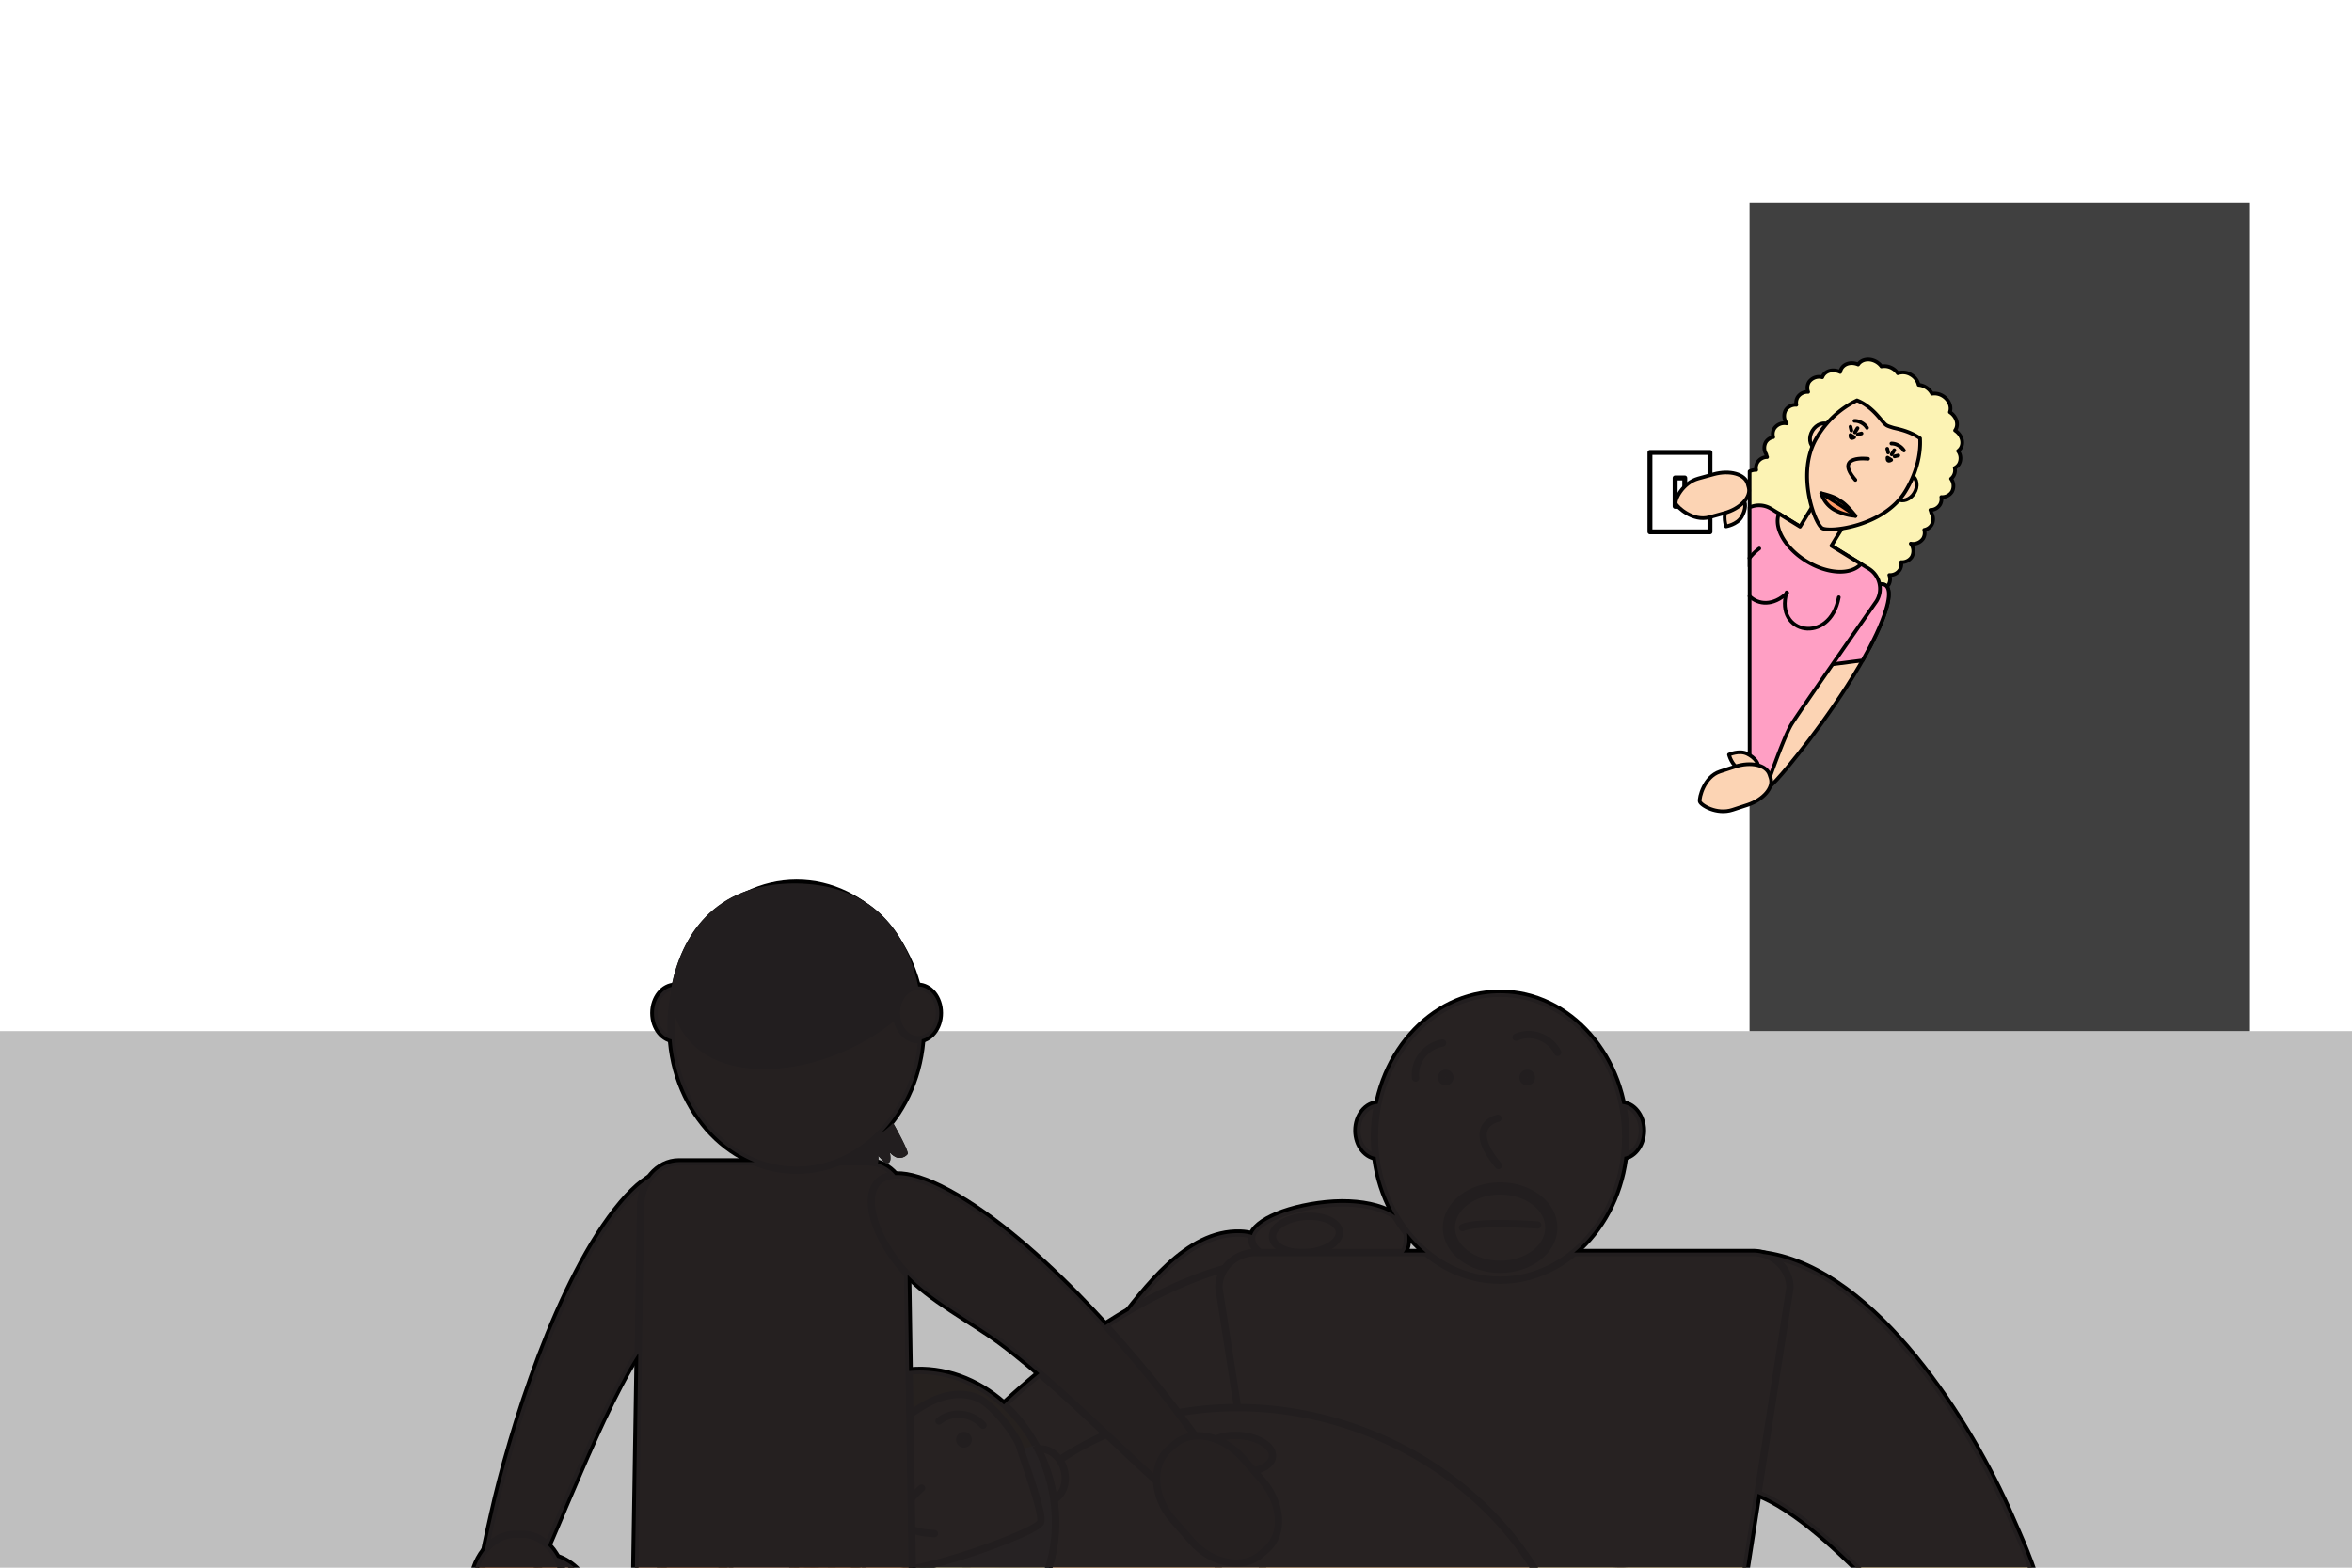 <svg xmlns="http://www.w3.org/2000/svg" viewBox="0 0 960 640"><defs><style>.cls-1{opacity:0.75;}.cls-2{opacity:0.25;}.cls-12,.cls-14,.cls-3,.cls-7{fill:none;}.cls-10,.cls-11,.cls-12,.cls-13,.cls-15,.cls-16,.cls-17,.cls-3,.cls-4,.cls-5,.cls-6,.cls-7,.cls-8,.cls-9{stroke:#000;}.cls-10,.cls-11,.cls-12,.cls-13,.cls-14,.cls-17,.cls-3,.cls-4,.cls-5,.cls-6,.cls-7,.cls-8,.cls-9{stroke-linecap:round;stroke-linejoin:round;}.cls-3{stroke-width:2px;}.cls-4{fill:#fcf3b4;}.cls-4,.cls-5,.cls-6,.cls-7,.cls-8,.cls-9{stroke-width:1.5px;}.cls-5{fill:#fcd4b4;}.cls-6{fill:#ff9fc4;}.cls-8{fill:#f96;}.cls-10{fill:#fc9;}.cls-10,.cls-11,.cls-12,.cls-13,.cls-15,.cls-16,.cls-17{stroke-width:3px;}.cls-11{fill:#ffdda1;}.cls-13{fill:#333;}.cls-14{stroke:#020202;stroke-width:5px;}.cls-15{fill:#c90;}.cls-15,.cls-16{stroke-miterlimit:10;}.cls-16{fill:#ccc;}.cls-17{fill:#aa724b;}.cls-18{opacity:0.98;}.cls-19{fill:#231f20;}</style></defs><g id="Decor"><rect class="cls-1" x="714.1" y="82.86" width="204.26" height="338.08"/><rect class="cls-2" y="420.95" width="960" height="219.05"/></g><g id="Goldilock"><rect class="cls-3" x="673.45" y="184.7" width="24.5" height="32.42"/><rect class="cls-3" x="683.73" y="195.12" width="3.93" height="11.59"/><path class="cls-4" d="M800.28,182.94c1.4-2.29.37-5.48-2.29-7.23l.17-.24c1.4-2.29.37-5.48-2.29-7.23.81-2.24-.34-5-2.85-6.58a6.56,6.56,0,0,0-4.45-.94,6.73,6.73,0,0,0-2.46-2.61,6.82,6.82,0,0,0-3-1,6.42,6.42,0,0,0-3-4.06,6.3,6.3,0,0,0-5.5-.66,6.71,6.71,0,0,0-2-1.89,6.5,6.5,0,0,0-4.67-.9,7,7,0,0,0-1.95-1.78c-2.74-1.68-6.08-1.24-7.57,1-2.6-1.12-5.49-.5-6.77,1.59a4.19,4.19,0,0,0-.55,1.46c-2.67-1.28-5.71-.69-7,1.48a4.35,4.35,0,0,0-.32.65,5.05,5.05,0,0,0-5.45,2,4.65,4.65,0,0,0-.31,4,4.8,4.8,0,0,0-4.28,2.14,4.42,4.42,0,0,0-.54,3.14,4.81,4.81,0,0,0-4.35,2.14,5,5,0,0,0,.42,5.42,4.94,4.94,0,0,0-5.06,2.08,4.5,4.5,0,0,0-.45,3.54,4.53,4.53,0,0,0-3,2,4.82,4.82,0,0,0,.12,4.93,6.17,6.17,0,0,0,.38,1.2,4.68,4.68,0,0,0-3.9,2.13,4.38,4.38,0,0,0-.54,3.13,5.49,5.49,0,0,0-2.69.6v38.77a6.88,6.88,0,0,0,2,1.89,6.58,6.58,0,0,0,4.45.94,6.9,6.9,0,0,0,5.47,3.6,6.37,6.37,0,0,0,3,4.06,6.3,6.3,0,0,0,5.5.66,6.84,6.84,0,0,0,2,1.89,6.5,6.5,0,0,0,4.67.9,7.12,7.12,0,0,0,1.95,1.78c2.74,1.68,6.08,1.23,7.57-1,2.6,1.13,5.49.51,6.77-1.59a4.34,4.34,0,0,0,.56-1.46c2.66,1.28,5.7.7,7-1.47a4,4,0,0,0,.32-.66,5,5,0,0,0,5.45-2,4.62,4.62,0,0,0,.31-4,4.74,4.74,0,0,0,4.28-2.14,4.44,4.44,0,0,0,.55-3.13,4.8,4.8,0,0,0,4.34-2.14,5,5,0,0,0-.42-5.42,5,5,0,0,0,5.06-2.08,4.5,4.5,0,0,0,.45-3.54,4.54,4.54,0,0,0,3-2,4.81,4.81,0,0,0-.12-4.92,5.23,5.23,0,0,0-.38-1.2,4.67,4.67,0,0,0,3.9-2.13,4.48,4.48,0,0,0,.55-3.14,4.77,4.77,0,0,0,4.34-2.14,4.92,4.92,0,0,0-.36-5.34,4.17,4.17,0,0,0,1-1.14,4.4,4.4,0,0,0,.52-3.27,4.31,4.31,0,0,0,1.71-1.57,4.92,4.92,0,0,0-.37-5.35A4.34,4.34,0,0,0,800.28,182.94Z"/><path class="cls-5" d="M752.94,251c9.07-13.17,22-19.05,16.82-2-5.43,17.83-24.92,45.29-35.81,58.85-5.16,6.42-13,16.58-17,16.36C712.16,324,724.78,304,727.78,299c5-8.38,11-18.26,15.25-27,3.07-6.37,5.79-14.92,9.91-20.91C756.06,246.49,751,253.8,752.94,251Z"/><path class="cls-6" d="M769.76,249c-1.84,6.06-5.32,13.24-9.52,20.6l-17.16,2.22c3-6.36,5.76-14.84,9.86-20.8C762,237.85,775,232,769.76,249Z"/><path class="cls-6" d="M762.86,232.21l-40-24.54a9.43,9.43,0,0,0-8.73-.54V327.05a9.74,9.74,0,0,0,6.42-4.48s7.34-21.43,10.68-26.88,34.69-50.27,34.69-50.27A9.65,9.65,0,0,0,762.86,232.21Z"/><path class="cls-5" d="M713.08,307.71c-3.24-1.54-7.38.37-7.38.37s1.11,4.42,4.35,6,6.55,1.38,7.39-.37S716.32,309.26,713.08,307.71Z"/><path class="cls-5" d="M702,315c-6.49,2.15-8.53,10.74-8.2,12.2s6.89,5.56,13.38,3.4l6.12-2c6.49-2.16,10.7-7.08,9.4-11l-.47-1.42c-1.3-3.92-7.62-5.35-14.11-3.19Z"/><path class="cls-5" d="M747.5,222.8l5.31-8.66c.12-.19.63-.6.39-.75l-12-7.36a1.39,1.39,0,0,0-1.17.27L734.71,215l-8.62-5.29c-2.22,5.68,2.49,14,11.18,19.37s18.28,5.73,22.33,1.17Z"/><path class="cls-7" d="M714.1,243.38c3.51,3.49,9.6,4.14,15.38-1.35"/><path class="cls-7" d="M718.07,223.93a21.37,21.37,0,0,0-4,3.91"/><path class="cls-7" d="M750.53,243.83c-3.63,19.59-26.36,15-21.31-2"/><path class="cls-5" d="M710.84,211.08c-1.83,3.09-6.33,3.81-6.33,3.81s-1.53-4.29.3-7.38,4.66-4.8,6.33-3.81S712.68,208,710.84,211.08Z"/><path class="cls-5" d="M697.62,211.18C691,213,684.55,207,684,205.61s2.62-8.45,9.21-10.28l6.21-1.71c6.59-1.83,12.83-.08,13.93,3.89l.4,1.44c1.11,4-3.35,8.69-9.94,10.51Z"/><path class="cls-5" d="M747.55,180.59c-1.64,2.68-4.72,3.77-6.87,2.45s-2.56-4.55-.92-7.22,4.71-3.77,6.86-2.45S749.18,177.92,747.55,180.59Z"/><path class="cls-5" d="M781.32,201.3c-1.64,2.67-4.71,3.77-6.86,2.45s-2.57-4.55-.93-7.22,4.71-3.77,6.86-2.45S783,198.63,781.32,201.3Z"/><path class="cls-5" d="M783.69,178.94c-4.46-3.19-9.82-3.95-11-4.33-2.84-.9-2.8-.88-4.43-2.72-1.19-1.36-4.74-6.26-10.31-8.45a38.29,38.29,0,0,0-16.32,15.05c-8.82,14.38-.93,35.25,2.08,37.1s25.2-.59,34-15C782.11,193.42,784.08,185.66,783.69,178.94Z"/><path class="cls-8" d="M743.38,201.38s5.82,1.27,7.47,3c2.49,1,6.49,6.24,6.49,6.24a21.6,21.6,0,0,1-8.74-2.56A11.68,11.68,0,0,1,743.38,201.38Z"/><path class="cls-7" d="M757.34,210.62c-1.75-1.58-8-5.64-14-9.24"/><path class="cls-7" d="M756.93,171.8a5.47,5.47,0,0,1,2.91.8,5.92,5.92,0,0,1,2.21,2.05"/><path class="cls-7" d="M772,181.06a5.66,5.66,0,0,1,2.91.8,6,6,0,0,1,2.21,2.06"/><path class="cls-7" d="M762.47,187.3s-14.07-1.75-5.17,8.62"/><path class="cls-9" d="M756.81,178.49s-.78.52-1.2.26-.31-1.19-.31-1.19Z"/><line class="cls-7" x1="758.17" y1="174.79" x2="757.12" y2="176.5"/><line class="cls-7" x1="755.31" y1="174.2" x2="755.67" y2="175.72"/><line class="cls-7" x1="759.81" y1="176.95" x2="758.29" y2="177.32"/><line class="cls-7" x1="773.17" y1="183.79" x2="772.12" y2="185.5"/><line class="cls-7" x1="770.31" y1="183.2" x2="770.67" y2="184.72"/><line class="cls-7" x1="774.81" y1="185.95" x2="773.29" y2="186.32"/><path class="cls-9" d="M771.92,187.76s-.78.51-1.2.26-.31-1.19-.31-1.19Z"/></g><g id="Orgy"><path class="cls-10" d="M495.44,676.45c-16,31-71.27,44.23-85.94,3.76-15.35-42.37,21.23-106.9,46.16-138.69,11.81-15,28.72-38.88,50.64-38.11,26.87.94,8.65,47.93,5,59.83-6,19.75-13.85,43-14.72,63.75-.63,15.08,6.11,35.37-1.18,49.46Z"/><path class="cls-11" d="M543.68,601.65c28.87-19.56,35.55-76-6.36-85.79C493.44,505.59,433.65,549.5,405,578c-13.55,13.49-35.24,33.08-31.9,54.76,4.09,26.58,48.61,3,60-2,18.91-8.26,41.11-18.8,61.58-22.1,14.9-2.4,35.85,1.91,49-7C553.61,594.92,537.57,605.78,543.68,601.65Z"/><path class="cls-11" d="M683.08,589.38c-19.55-28.88-4.81-83.75,37.75-77.29,44.56,6.76,83.77,69.73,99.78,106.82,7.58,17.56,20.43,43.8,9.29,62.69-13.67,23.16-46.24-15.3-55-24.16-14.5-14.69-31.19-32.72-49-43.39-12.94-7.76-34-11.54-42.88-24.67C676.35,579.45,687.21,595.48,683.08,589.38Z"/><path class="cls-10" d="M543.54,514.12c-23.62,2.4-32.06-1.88-32.7-8.15s13-12.8,30.39-14.57,32.21,3.35,33.11,12.22C575.94,519.29,561,512.35,543.54,514.12Z"/><path class="cls-10" d="M532.44,496.61c7.54-.61,13.93,2.19,14.26,6.26s-5.52,7.87-13.06,8.49-13.94-2.19-14.27-6.26S524.89,497.23,532.44,496.61Z"/><path class="cls-11" d="M715.5,511.35h-203c-8.28,0-15,6.45-15,14.29l35,224.66A10.32,10.32,0,0,0,543,760.35h142.1a10.32,10.32,0,0,0,10.5-10.05l35-224.66C730.5,517.8,723.78,511.35,715.5,511.35Z"/><ellipse class="cls-11" cx="562.61" cy="461.54" rx="8.76" ry="10.89"/><ellipse class="cls-11" cx="661.61" cy="461.54" rx="8.76" ry="10.89"/><path class="cls-11" d="M663.57,464.06c0,32.35-23,58.58-51.28,58.58S561,496.41,561,464.06s23-58.57,51.28-58.57S663.57,431.71,663.57,464.06Z"/><path class="cls-12" d="M627.63,500.1s-24.55-1.81-30.68,1.08"/><path class="cls-12" d="M611.4,456.54s-13.74,2.64.2,19.28"/><path class="cls-13" d="M591.79,439.81a1.71,1.71,0,1,1-1.7-1.63A1.67,1.67,0,0,1,591.79,439.81Z"/><path class="cls-13" d="M625.05,439.81a1.71,1.71,0,1,1-1.71-1.63A1.67,1.67,0,0,1,625.05,439.81Z"/><path class="cls-12" d="M577.8,440.11a12.53,12.53,0,0,1,2.7-9.31,13.37,13.37,0,0,1,8.3-5"/><path class="cls-12" d="M618.82,423.45a12.55,12.55,0,0,1,9.69-.23,13.25,13.25,0,0,1,7.26,6.4"/><path class="cls-14" d="M591.38,501.18c0,8.82,9.36,16,20.91,16s20.91-7.15,20.91-16-9.36-16-20.91-16S591.38,492.37,591.38,501.18Z"/><path class="cls-10" d="M599.59,701.28c7.25,21.53,30.48,38.41,53,36.26,25.54-2.43,35.81-8.43,62.49-7,22.74,1.17,48.35,30.27,67.74,26C802.71,752.07,827.12,720,811,703s-41.06-23.5-61.64-32.93c-34-15.6-96.23-49.11-127.3-11.33C622.05,658.51,592.47,680.17,599.59,701.28Z"/><path class="cls-10" d="M552.11,582.54c68.6,23.41,107.37,91.75,86.59,152.65s-93.24,91.28-161.84,67.86-107.38-91.75-86.6-152.64S483.5,559.13,552.11,582.54Z"/><path class="cls-10" d="M338.79,625.87c1.57,5.81-1,11.54-5.62,12.8s-9.73-2.41-11.3-8.21.94-11.54,5.61-12.8S337.21,620.07,338.79,625.87Z"/><path class="cls-10" d="M434.34,600c1.57,5.81-.94,11.54-5.61,12.8s-9.74-2.41-11.31-8.22.94-11.53,5.61-12.8S432.77,594.18,434.34,600Z"/><path class="cls-15" d="M428.43,604.2c8.46,31.23-6.84,62.55-34.17,69.95S337.9,662.25,329.44,631s6.84-62.54,34.18-69.95S420,573,428.43,604.2Z"/><path class="cls-16" d="M422.84,590a66.77,66.77,0,0,1,5.67,14.23c8.46,31.22-6.84,62.54-34.17,70S338,662.23,329.52,631a66.92,66.92,0,0,1-2.29-15.14"/><path class="cls-10" d="M399.2,570.77c-12.5-5.19-24.46,4.62-26.75,5.9-3.59,2-3.53,2-6.92,1.88s-17.9-2.13-26.06,8.66c-3.78,5-7.5,21.15-6.06,26.46s5.28,28.75,8.25,30.45,25.89-1.88,42.59-6.41,38.72-13.12,40.42-16.07-7.08-26.12-8.39-30.94S405,573.17,399.2,570.77Z"/><path class="cls-12" d="M376.15,607.53s-20.95,17.34,5.24,18.56"/><path class="cls-13" d="M363,595.94a1.71,1.71,0,1,1-2.07-1.12A1.67,1.67,0,0,1,363,595.94Z"/><path class="cls-13" d="M395.08,587.24a1.71,1.71,0,1,1-2.07-1.12A1.66,1.66,0,0,1,395.08,587.24Z"/><path class="cls-12" d="M348.78,603a12.48,12.48,0,0,1-.91-9.64,13.29,13.29,0,0,1,5.87-7.7"/><path class="cls-12" d="M383.27,580.11a12.49,12.49,0,0,1,9.32-2.65,13.28,13.28,0,0,1,8.63,4.39"/><path class="cls-17" d="M280.5,517.67c9.84-29.88-2-55.82-26.75-26.45C227.88,522,208.41,585.07,201.13,618c-3.45,15.6-9.51,39.84-1.84,45.16,9.41,6.53,26.37-37.15,31-47.93,7.7-17.9,16.49-39.22,26.36-56.53,7.17-12.59,19.37-27.49,23.85-41.07C283.88,507.39,278.41,524,280.5,517.67Z"/><path class="cls-17" d="M236,641.46c5.25,5.46,7.11,12.18,4.17,15s-9.59.7-14.84-4.76-7.11-12.18-4.16-15S230.73,636,236,641.46Z"/><path class="cls-17" d="M230.5,660.73c0,12.49-7.6,22.62-17,22.62h-3.4c-9.37,0-17.62-10.13-17.62-22.62V649c0-12.49,8.25-22.62,17.62-22.62h3.4c9.38,0,17,10.13,17,22.62Z"/><path d="M331.46,482.07a4.21,4.21,0,0,0,4.57-1.18,7.52,7.52,0,0,0,1.3-3.27,8.82,8.82,0,0,0,1.26,2.61c.89,1.31,2.37,1.24,2.8-.69l.69-3.09a9.11,9.11,0,0,0,1.69,2.5c1.18,1.28,3,2.22,3.39-.78.27-2.22.52-2.39.52-2.39s.32,2.24,1.63,2.63a3.91,3.91,0,0,0,4-1.13c.93-1,0-3.1,0-3.1s.3,0,1.69,1.77c1.87,2.36,3,.61,3.3-1.1a9.28,9.28,0,0,0,.14-3s.82.86,2.2,2.28,2.66.71,2.75-.87a8.83,8.83,0,0,0-.29-2.88,7.56,7.56,0,0,0,2.81,2.11,4.21,4.21,0,0,0,4.52-1.37c.68-1.05-5.95-12.72-5.95-12.72a35.57,35.57,0,0,1-34.63,9.74S330.33,481.53,331.46,482.07Z"/><path class="cls-17" d="M268.6,641.77c-9.77,15.1-12.19,41-4.27,58.11,9,19.4,15.36,25,22.56,47,6.13,18.72-2.35,51.8,5.81,65.47,8.38,14,33.43,19.77,38.05-.5s.77-43-.14-63.59c-1.51-34-1.5-98.26-31.72-106.86C299,641.31,278.19,627,268.6,641.77Z"/><path class="cls-17" d="M322.63,641.77c-9.77,15.1-12.2,41-4.28,58.11,9,19.4,15.36,25,22.56,47,6.14,18.72-2.35,51.8,5.81,65.47,8.38,14,33.44,19.77,38.06-.5s.76-43-.15-63.59c-1.51-34-1.5-98.26-31.72-106.86C353.05,641.31,332.22,627,322.63,641.77Z"/><path class="cls-17" d="M372.73,664.35c0,10-114,10-114,0l2.72-171.67c0-10.05,7-18.33,15.62-18.33H354.4c8.63,0,15.62,8.25,15.62,18.3Z"/><ellipse class="cls-17" cx="275.65" cy="413.54" rx="8.76" ry="10.89"/><path class="cls-17" d="M376.42,419.18c0,32.35-23,58.58-51.27,58.58s-51.28-26.23-51.28-58.58,23-58.58,51.28-58.58S376.42,386.83,376.42,419.18Z"/><path d="M374.78,402.63c-4.06-19.86-17.15-42-50.46-42s-46.18,21.95-50.19,41.74c-1.55,7.62,2.61,34.08,37.87,34.08C346,436.42,376.52,411.18,374.78,402.63Z"/><path class="cls-17" d="M369.86,519.77c-21.05-23.36-20.65-51.89,13.81-35,36.08,17.7,79.34,67.61,99.3,94.84,9.45,12.88,24.76,32.62,19.89,40.58-6,9.77-39.11-23.35-47.7-31.35-14.26-13.28-30.9-29.25-46.91-41.11-11.64-8.63-28.81-17.34-38.39-28Z"/><path class="cls-17" d="M506.37,586.09c7.54.65,13.37,4.48,13,8.55s-6.75,6.84-14.29,6.19-13.38-4.48-13-8.55S498.83,585.43,506.37,586.09Z"/><path class="cls-17" d="M515,604.17c8.23,9.4,9.15,22.05,2.1,28.23l-2.56,2.24c-7.05,6.17-19.9,4-28.13-5.44l-7.75-8.85c-8.22-9.4-8.72-22.42-1.67-28.6l2.56-2.24c7.06-6.17,19.48-3.59,27.71,5.81Z"/><ellipse class="cls-17" cx="374.65" cy="413.54" rx="8.76" ry="10.89"/><g class="cls-18"><path class="cls-19" d="M829.9,681.6c11.14-18.89-1.71-45.13-9.29-62.69-16-37.09-55.22-100.06-99.78-106.82-.36-.06-.72-.1-1.09-.14a15.14,15.14,0,0,0-4.24-.6h-73c10.92-9.13,18.55-23.07,20.52-39.09,4.15-.85,7.32-5.32,7.32-10.72,0-5.77-3.61-10.47-8.17-10.85-5.3-25.91-25.63-45.2-49.92-45.2s-44.6,19.28-49.91,45.17c-4.73.16-8.53,5-8.53,10.88,0,5.55,3.35,10.13,7.68,10.79a63.52,63.52,0,0,0,8,24c-5.89-4.14-16.47-6.1-28.25-4.9-15.77,1.6-28.41,7.1-30.2,12.78a17.59,17.59,0,0,0-4.73-.77c-19-.67-34.24,17.15-45.65,31.71-3.23,1.89-6.42,3.86-9.56,5.88-20.49-22.41-45.3-45.37-67.42-56.22-7.77-3.81-13.8-5.3-18.25-5.07a15.22,15.22,0,0,0-7.08-4.74.5.5,0,0,1,0-.12,9.28,9.28,0,0,0,.14-3s.82.86,2.2,2.28,2.66.71,2.75-.87a8.83,8.83,0,0,0-.29-2.88,7.56,7.56,0,0,0,2.81,2.11,4.21,4.21,0,0,0,4.52-1.37c.68-1.05-5.95-12.72-5.95-12.72a29.83,29.83,0,0,1-4.84,4.07,61.82,61.82,0,0,0,16.52-38.21c4.09-.92,7.19-5.36,7.19-10.7,0-6-3.85-10.79-8.63-10.88v0c-3.89-19-16.07-40.15-46.37-41.9l-1-.07h0c-.73,0-1.46-.06-2.2-.06h-.83c-33.32,0-46.18,21.95-50.19,41.74,0,.15-.06.33-.09.5-4.07.94-7.16,5.36-7.16,10.7s3.1,9.78,7.19,10.7c1.74,23.22,15.33,42.56,33.84,50.11H277.09a14.75,14.75,0,0,0-11.82,6.39c-3.43,2-7.29,5.45-11.52,10.48C227.88,522,208.41,585.07,201.13,618c-1,4.44-2.18,9.58-3.2,14.78A25.82,25.82,0,0,0,192.5,649v11.76c0,12.49,8.25,22.62,17.62,22.62h3.4c9.38,0,17-10.13,17-22.62v-4.92c3.86,2.21,7.62,2.6,9.65.66,2.94-2.83,1.08-9.55-4.17-15a20.43,20.43,0,0,0-8.62-5.58,21,21,0,0,0-3.69-5c2.92-6.6,5.29-12.45,6.62-15.57,7.7-17.9,16.49-39.22,26.36-56.53,1.17-2.06,2.49-4.18,3.87-6.35l-1.77,112a10.89,10.89,0,0,0,1.17,4.76c-1,10.8.33,21.95,4.41,30.77,9,19.4,15.36,25,22.56,47,6.13,18.72-2.35,51.8,5.81,65.47,8.38,14,33.43,19.77,38.05-.5s.77-43-.14-63.59c-.35-7.88-.62-17.39-1.2-27.45a134.72,134.72,0,0,1,11.5,26.07c6.14,18.72-2.35,51.8,5.81,65.47,8.38,14,33.44,19.77,38.06-.5,2.33-10.23,2.49-21.13,2-32.07,14.72,34.73,49.87,68.7,74,86.75,10.7,8,24.94,19.49,39.7,23.49a67.57,67.57,0,0,0,2.75,12.29,18.87,18.87,0,0,0,3.22,5.94l-.09.2c-5.12,10.15-33.2,33.3-20.54,45.57,9,8.75,29,9.07,40.34,6.44,19-4.41,9.94-14.75,20.69-25,11.54-11,11.87-14.58,11.33-27.7a30.26,30.26,0,0,0,5.48-4.87c4.26-4.93,5.66-12.16,6-20.37a24.9,24.9,0,0,0,0-8.48c-.38-15-2.25-31.53,3.23-43.11a127.66,127.66,0,0,1,15.77-25.5c12.58,24.67,46.24,40.26,73.08,51.31-.28,17.6-3,36.38,5.41,46.15a28.77,28.77,0,0,0,4.51,4.17c-.58,13.7-.44,17.18,11.3,28.4,10.75,10.28,1.67,20.62,20.68,25C714.94,963.1,735,962.78,744,954c12.44-12.06-14.48-34.64-20.25-45a18.73,18.73,0,0,0,3.83-6.67,71,71,0,0,0,3.28-17.52A68.77,68.77,0,0,0,745,886.51c23.46.25,30.34-39.44,20-57-6.14-10.49-23-14.17-39-19.1-1.83-27.32-5.9-60.57-22.71-80,3.58-.12,7.46-.09,11.76.14,22.74,1.17,48.35,30.27,67.74,26,14.52-3.22,31.45-21.18,33.24-37.26a25.32,25.32,0,0,0,2.52-3.09l7.37-10.7A25,25,0,0,0,829,683C829.3,682.56,829.6,682.1,829.9,681.6ZM494.51,807.89c3.43.71,6.87,1.3,10.29,1.77-.32,4.75-.58,9.33-.82,13.63C500.85,818.31,497.63,813.15,494.51,807.89ZM353.43,474.35l-.06-.17a.9.9,0,0,1,.25.17Zm228.61,37h-9.17c1.29-1.59,1.85-4,1.47-7.73a1.38,1.38,0,0,0,0-.2A54.76,54.76,0,0,0,582,511.35ZM408.25,547.74c5.31,3.94,10.68,8.32,16,12.91-5.28,4.34-10.15,8.64-14.48,12.72-10.87-9.82-24.75-15-38.71-13.66l-.62-39.28.35.39c-.07-.08-.19-.2-.35-.39v0C380.13,530.74,396.83,539.28,408.25,547.74ZM383.9,730.16c-.77-17.42-2.16-37.79-6.53-54.72a45.29,45.29,0,0,0,7.64.2,107.69,107.69,0,0,0,.7,23.61l-.13,1.47A24.84,24.84,0,0,0,389.71,717c.36,1.18.75,2.36,1.16,3.53A34.44,34.44,0,0,0,383.9,730.16Zm326.81-77.34,6.7-43a75.69,75.69,0,0,1,8.55,4.27c17.78,10.67,34.47,28.7,49,43.39,1.33,1.36,3.23,3.41,5.53,5.82-6.72,1.75-11.39,5.93-10.63,9.69.57,2.75,3.89,4.56,8.32,4.93l-2.23,3.24c-9-3.8-18.16-7.18-26.58-11C738.64,665.17,725.15,658.5,710.71,652.82Z"/><path class="cls-19" d="M370.81,520.82c.13.14.11.13,0,0Z"/></g></g></svg>